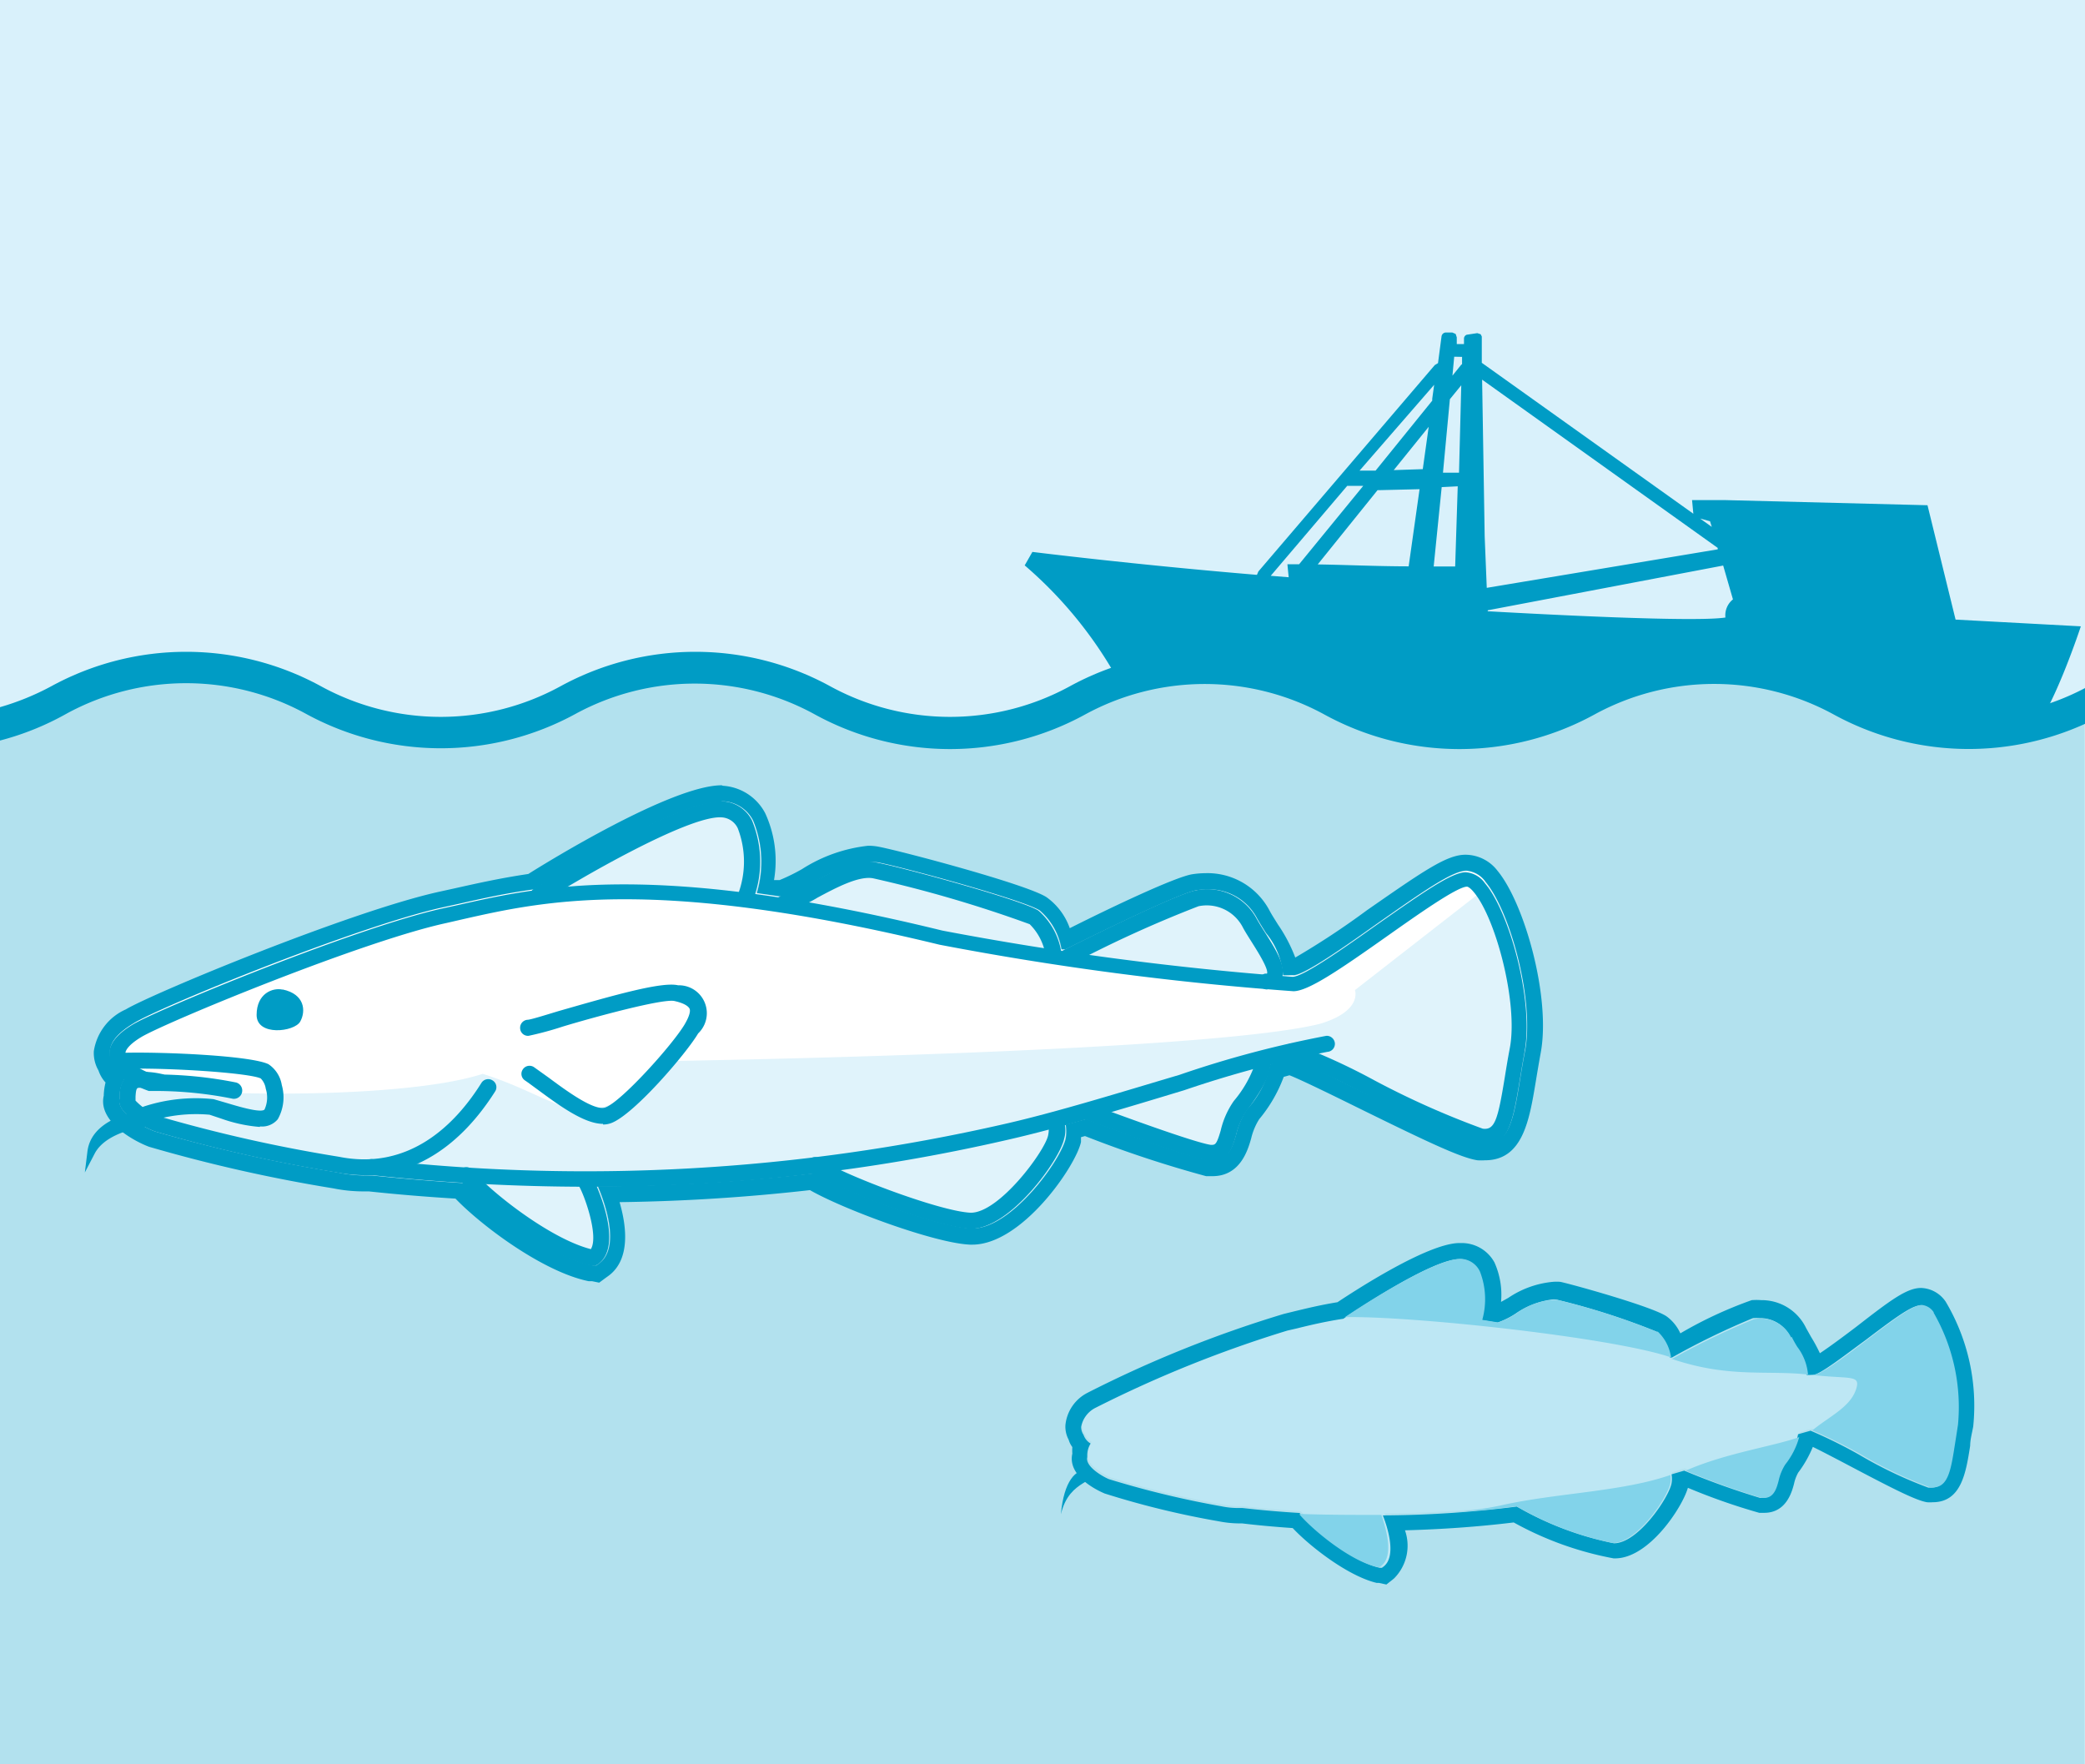 <svg xmlns="http://www.w3.org/2000/svg" xmlns:xlink="http://www.w3.org/1999/xlink" viewBox="0 0 130 110"><defs><style>.cls-1{fill:none;}.cls-2{clip-path:url(#clip-path);}.cls-3{isolation:isolate;}.cls-4{clip-path:url(#clip-path-2);}.cls-5{fill:#d9f1fb;}.cls-6{fill:#009cc5;}.cls-7{fill:#b2e1ee;}.cls-8{fill:#bde7f4;}.cls-9{fill:#fff;}.cls-10{fill:#e0f3fb;}.cls-11{fill:#82d3ea;}</style><clipPath id="clip-path" transform="translate(-1 -0.5)"><rect class="cls-1" width="132" height="111.5"/></clipPath><clipPath id="clip-path-2" transform="translate(-1 -0.5)"><rect class="cls-1" x="-32876.25" y="-32147.24" width="65535" height="65535"/></clipPath></defs><g id="Layer_2" data-name="Layer 2"><g id="Layer_1-2" data-name="Layer 1"><g class="cls-2"><g class="cls-3"><g class="cls-4"><rect class="cls-5" width="130" height="110"/><path class="cls-6" d="M117.9,46.57s3.61.14,9.54-.1c1.46-1.31,3.3-6.92,3.3-6.92l-7.81-.42L121.18,32l-12.6-.32-2.08,0,.08.85L93.39,23.12v-.64l0-1-.07-.14-.21-.07h0v0l-.66.1v0a.26.26,0,0,0-.17.23v.35h-.45l0-.42-.07-.21-.21-.09h-.39a.28.28,0,0,0-.28.24l-.22,1.67-.2.12-11,12.87-.09.21c-7.68-.64-14-1.43-14-1.43l-.48.84A26,26,0,0,1,72.21,46.1c2.92.28,45.69.47,45.69.47M108.58,39c-1.9.3-11.25-.19-14.82-.39v-.06l14.68-2.79.61,2.11a1.27,1.27,0,0,0-.47,1.13M81.35,36.49l-1.12-.09L85,30.79l1,0-4,4.89h-.73Zm9.07-12-.12.87,0,.12-3.53,4.36-1,0Zm1.74-1.74v.45l-.06.05-.54.67.11-1.18Zm-1.27,8.12,1-.05-.16,5-1.34,0Zm-4,.19.09,0h0L89.51,31l-.68,4.81c-1.89,0-4.14-.1-5.67-.12Zm2.82-1.31-1.81.06,2.18-2.7Zm2.26.22-1,0,.43-4.58.71-.87ZM107,32.83l.62.17.11.35Zm1.1,1.83,0,.09L93.7,37.15l-.13-3.21-.16-9.77Z" transform="translate(-1 -0.5)"/><path class="cls-7" d="M1,45.63a17,17,0,0,0,3.67-1.47,16.61,16.61,0,0,1,15.87,0h0a16.63,16.63,0,0,0,15.88,0,16.58,16.58,0,0,1,15.88,0h0a16.61,16.61,0,0,0,15.87,0h0a16.56,16.56,0,0,1,15.87,0h0a16.61,16.61,0,0,0,15.87,0h0a16.58,16.58,0,0,1,15.88,0h0a16.59,16.59,0,0,0,15.19.35v66H1Z" transform="translate(-1 -0.5)"/><path class="cls-6" d="M1,110.5H131V45.63a17.55,17.55,0,0,1-15.66-.58,15.55,15.55,0,0,0-14.93,0,17.53,17.53,0,0,1-16.83,0,15.58,15.58,0,0,0-14.93,0,17.53,17.53,0,0,1-16.83,0A15.56,15.56,0,0,0,36.9,45a17.53,17.53,0,0,1-16.83,0A15.58,15.58,0,0,0,5.14,45,17.39,17.39,0,0,1,1,46.67ZM1,44.59a16.2,16.2,0,0,0,3.19-1.3,17.53,17.53,0,0,1,16.83,0,15.56,15.56,0,0,0,14.92,0,17.53,17.53,0,0,1,16.83,0,15.58,15.58,0,0,0,14.93,0,17.53,17.53,0,0,1,16.83,0,15.56,15.56,0,0,0,14.92,0,17.53,17.53,0,0,1,16.83,0A15.58,15.58,0,0,0,131,43.4v67.1H1Z" transform="translate(-1 -0.5)"/><path class="cls-8" d="M121.48,82.34a1,1,0,0,0-.74-.46h0c-.55,0-1.66.84-3.43,2.18-1.2.91-2.83,2.15-3.25,2.15h0a3.36,3.36,0,0,1-.4,0,3.28,3.28,0,0,0-.66-1.73,6.85,6.85,0,0,1-.35-.63,2.11,2.11,0,0,0-2.33-1.14,46.75,46.75,0,0,0-5.06,2.45l0,0-.12,0a2.72,2.72,0,0,0-.84-1.62,44.1,44.1,0,0,0-6.25-2,4.27,4.27,0,0,0-2.55.86,5.08,5.08,0,0,1-1.12.55h0l-1-.16a4.77,4.77,0,0,0-.14-3,1.36,1.36,0,0,0-1.13-.8c-1.76-.11-7.24,3.59-7.29,3.63l0,0a28.1,28.1,0,0,0-2.9.6l-.6.14a74.17,74.17,0,0,0-11.93,4.8c-.59.38-.9.78-.92,1.19a.73.73,0,0,0,.15.5v0a1,1,0,0,0,.45.54,1.34,1.34,0,0,0-.21.72v.13c-.14.58,1,1.21,1.35,1.36a54.66,54.66,0,0,0,7,1.69,5.27,5.27,0,0,0,1.09.12h.25c1.22.14,2.4.23,3.56.31.75.93,3.24,3,5,3.41l.14,0,.11-.09c.8-.63.28-2.35-.05-3.19a68,68,0,0,0,8.35-.54,19.77,19.77,0,0,0,6,2.28h0c1.51,0,3.42-2.85,3.59-3.73a1.88,1.88,0,0,0,0-.57l.79-.24a48.71,48.71,0,0,0,4.73,1.71H111c.61,0,.77-.62.9-1.08a2.88,2.88,0,0,1,.4-1,4.14,4.14,0,0,0,.91-1.89c.28-.08.53-.16.78-.22a30.53,30.53,0,0,1,3,1.48,26.69,26.69,0,0,0,4.34,2.07h.2c.94,0,1.11-1.14,1.35-2.68,0-.37.12-.77.19-1.21a11.81,11.81,0,0,0-1.52-7" transform="translate(-1 -0.5)"/><path class="cls-6" d="M92,78h0c-2,0-6.64,3.05-7.61,3.69-1.06.17-1.95.39-2.74.58l-.61.15A73.67,73.67,0,0,0,68.8,87.34a2.54,2.54,0,0,0-1.37,2,1.72,1.72,0,0,0,.2.92,1.42,1.42,0,0,0,.23.46,3.11,3.11,0,0,0,0,.41h0c-.35,1.56,2,2.47,2,2.48A54.09,54.09,0,0,0,77,95.35a6.76,6.76,0,0,0,1.27.13h.18c1,.12,2,.21,3.15.29,1.09,1.16,3.46,3,5.24,3.42l.14,0,.46.1.37-.29.11-.09a2.89,2.89,0,0,0,.68-3c2.29-.06,4.56-.22,6.78-.49a20.59,20.59,0,0,0,6.23,2.24h.09c2.11,0,4.19-3.17,4.54-4.4a38.71,38.71,0,0,0,4.45,1.56l.31,0c1.38,0,1.73-1.32,1.86-1.82a2.49,2.49,0,0,1,.26-.69,7.2,7.2,0,0,0,.91-1.6c.56.27,1.72.88,2.46,1.27,2.71,1.43,4,2.07,4.66,2.18a2.11,2.11,0,0,0,.35,0c1.8,0,2.08-1.87,2.34-3.52,0-.37.11-.77.19-1.2a12.69,12.69,0,0,0-1.72-7.79,1.93,1.93,0,0,0-1.53-.85c-.88,0-1.88.74-4,2.39-.58.44-1.64,1.24-2.31,1.68a9.49,9.49,0,0,0-.54-1l-.32-.57a3.07,3.07,0,0,0-2.8-1.74,3.81,3.81,0,0,0-.59,0,25.77,25.77,0,0,0-4.45,2.07,2.66,2.66,0,0,0-.86-1.06c-.89-.61-5.9-2-6.62-2.15a2.61,2.61,0,0,0-.48,0,5.93,5.93,0,0,0-2.77,1l-.45.25a4.91,4.91,0,0,0-.41-2.46A2.32,2.32,0,0,0,92.15,78Zm0,1h.09a1.36,1.36,0,0,1,1.13.8,4.77,4.77,0,0,1,.14,3l1,.16h0a5.08,5.08,0,0,0,1.12-.55,5.22,5.22,0,0,1,2.27-.89,1.33,1.33,0,0,1,.28,0,44.1,44.1,0,0,1,6.25,2,2.72,2.72,0,0,1,.84,1.62h.12l0,0a46.75,46.75,0,0,1,5.06-2.46,2.77,2.77,0,0,1,.42,0,2.08,2.08,0,0,1,1.91,1.18,6.85,6.85,0,0,0,.35.63,3.19,3.19,0,0,1,.66,1.73,3.36,3.36,0,0,0,.4,0h0c.42,0,2-1.24,3.25-2.15,1.77-1.34,2.88-2.17,3.43-2.18h0a1,1,0,0,1,.73.46,11.81,11.81,0,0,1,1.52,7c-.07.44-.13.85-.19,1.21-.24,1.54-.41,2.69-1.35,2.69l-.2,0a26.69,26.69,0,0,1-4.34-2.07,30.53,30.53,0,0,0-3-1.48l-.78.22a4.2,4.2,0,0,1-.9,1.89,3.12,3.12,0,0,0-.41,1c-.12.46-.29,1.08-.9,1.08h-.16a48.82,48.82,0,0,1-4.73-1.7l-.79.23a1.61,1.61,0,0,1,0,.57c-.17.88-2.08,3.73-3.59,3.73h0a19.85,19.85,0,0,1-6.06-2.29,67.71,67.71,0,0,1-8.35.55c.33.83.85,2.56.05,3.19l-.11.08-.13,0c-1.73-.38-4.22-2.49-5-3.42-1.15-.07-2.33-.17-3.56-.31h-.25a5.14,5.14,0,0,1-1.08-.11,58.47,58.47,0,0,1-7-1.69c-.39-.16-1.49-.79-1.35-1.37v-.12a1.37,1.37,0,0,1,.21-.73,1,1,0,0,1-.44-.54v0a.89.89,0,0,1-.15-.5,1.67,1.67,0,0,1,.92-1.2,75.12,75.12,0,0,1,11.93-4.8l.61-.14c.84-.21,1.78-.43,2.89-.6l0,0S90.15,79,92,79" transform="translate(-1 -0.5)"/><path class="cls-9" d="M93.63,55.5a1.62,1.62,0,0,0-1.19-.69h0c-.88,0-2.68,1.26-5.54,3.28-1.93,1.37-4.57,3.24-5.25,3.24h0l-.64,0a4.67,4.67,0,0,0-1.07-2.61c-.21-.33-.41-.65-.57-.94A3.49,3.49,0,0,0,75.57,56c-1.19.2-7.47,3.34-8.18,3.69l-.06,0-.19,0a4,4,0,0,0-1.36-2.43c-1-.66-8.5-2.7-10.1-3-1.24-.24-2.77.58-4.13,1.3a7.79,7.79,0,0,1-1.8.81h0l-1.6-.24a6.74,6.74,0,0,0-.23-4.52,2.22,2.22,0,0,0-1.83-1.2c-2.85-.17-11.7,5.4-11.79,5.46l0,0c-1.81.25-3.31.59-4.68.9l-1,.22c-5.32,1.16-17.7,6.28-19.28,7.22-.95.58-1.45,1.18-1.48,1.8a1.12,1.12,0,0,0,.23.75v.07a1.56,1.56,0,0,0,.72.81,1.89,1.89,0,0,0-.34,1.09l0,.19c-.22.87,1.55,1.82,2.19,2A93.37,93.37,0,0,0,22,73.6a9,9,0,0,0,1.75.18c.13,0,.24,0,.36,0l.05,0c2,.21,3.89.36,5.75.48,1.22,1.39,5.24,4.57,8,5.13l.22,0,.18-.13c1.29-.94.46-3.54-.08-4.8a116.93,116.93,0,0,0,13.5-.82c1.57,1,7.67,3.36,9.79,3.44h.08c2.43,0,5.52-4.28,5.8-5.6a2.33,2.33,0,0,0,0-.86l1.28-.35c.68.25,6.38,2.38,7.65,2.56l.26,0c1,0,1.25-.93,1.45-1.63a4.6,4.6,0,0,1,.66-1.52,6.06,6.06,0,0,0,1.47-2.84c.44-.13.86-.24,1.25-.34.54.13,2.8,1.24,4.81,2.23,3.65,1.8,6.11,3,7,3.12l.32,0c1.51,0,1.8-1.72,2.18-4,.09-.55.19-1.16.31-1.82.59-3.16-.91-8.71-2.46-10.56" transform="translate(-1 -0.5)"/><path class="cls-10" d="M96.09,66.05c.57-3-.8-8.26-2.28-10.31l-8.33,6.49s.5,1.31-2.21,2.11c-7.43,1.81-40.46,2.31-40.46,2.31a6.72,6.72,0,0,1-3.71,2.71c-2.82,1-3.92-.6-8-1.91C26.35,69,14,68.93,8.6,68.11a2.44,2.44,0,0,0-.13.7l0,.18c-.22.88,1.55,1.83,2.19,2.06A95.51,95.51,0,0,0,22,73.6a9,9,0,0,0,1.75.18c.13,0,.24,0,.36,0l.05,0c2,.21,3.89.36,5.75.47,1.22,1.4,5.24,4.58,8,5.14l.22,0,.18-.13c1.29-1,.46-3.54-.08-4.8a119.22,119.22,0,0,0,13.5-.82c1.57,1,7.67,3.36,9.79,3.44h.08c2.44,0,5.52-4.29,5.8-5.61a2.27,2.27,0,0,0,0-.85l1.28-.36c.68.26,6.38,2.38,7.65,2.56l.26,0c1,0,1.25-.93,1.45-1.62a4.43,4.43,0,0,1,.66-1.52,6.08,6.08,0,0,0,1.47-2.85l1.25-.33a51.66,51.66,0,0,1,4.81,2.23c3.65,1.8,6.11,3,7,3.11l.32,0c1.51,0,1.8-1.72,2.18-4,.09-.56.19-1.17.31-1.83" transform="translate(-1 -0.5)"/><path class="cls-10" d="M81.63,61.33h0l-.64,0a4.67,4.67,0,0,0-1.07-2.61c-.21-.33-.41-.65-.57-.94A3.49,3.49,0,0,0,75.57,56c-1.19.2-7.47,3.34-8.18,3.69l-.06,0-.19,0a4,4,0,0,0-1.35-2.43c-1-.66-8.51-2.7-10.11-3-1.24-.24-2.77.58-4.13,1.3a7.79,7.79,0,0,1-1.8.81h0l-1.6-.24a6.74,6.74,0,0,0-.23-4.52,2.22,2.22,0,0,0-1.83-1.2c-2.85-.17-11.7,5.4-11.79,5.46l0,0s5.72-.74,16.36,1.36,28.14,5.13,31,4" transform="translate(-1 -0.5)"/><path class="cls-11" d="M91.87,94.77q2-.13,3.69-.36a20,20,0,0,0,6,2.29h0c1.51,0,3.42-2.85,3.59-3.73a1.81,1.81,0,0,0,0-.51c-3,1.05-7.1,1.12-10.49,1.88a22,22,0,0,1-2.92.43m-9.72.15c.86,1,3.2,2.93,4.86,3.28l.14,0,.11-.08c.79-.63.29-2.32,0-3.17-1.7,0-3.41,0-5.07-.06m28.65-1H111c.61,0,.78-.62.9-1.08a3.12,3.12,0,0,1,.41-1,4.82,4.82,0,0,0,.87-1.71c-1.58.57-4.61,1-7.07,2.09a48.82,48.82,0,0,0,4.73,1.7m1.84-10a2.11,2.11,0,0,0-2.33-1.14,46.75,46.75,0,0,0-5.06,2.45l0,0-.12,0c3.6,1.24,6,.71,8.56,1a3.3,3.3,0,0,0-.67-1.73,6.85,6.85,0,0,1-.35-.63m-8.38-.3a44.1,44.1,0,0,0-6.25-2,4.29,4.29,0,0,0-2.55.86,5.28,5.28,0,0,1-1.11.55h0l-1-.16a4.77,4.77,0,0,0-.14-3,1.36,1.36,0,0,0-1.13-.8c-1.76-.11-7.24,3.59-7.29,3.63l0,0c4.15-.09,16.74,1.27,20.33,2.51a2.72,2.72,0,0,0-.84-1.62m17.22-1.19a1,1,0,0,0-.74-.46h0c-.55,0-1.66.84-3.43,2.18-1.2.91-2.83,2.15-3.25,2.15h0a3.36,3.36,0,0,1-.4,0c2.57.34,3.34-.07,2.95,1S115,88.85,114,89.68a30.53,30.53,0,0,1,3,1.48,26.69,26.69,0,0,0,4.34,2.07h.2c.94,0,1.11-1.14,1.35-2.68.06-.36.12-.77.19-1.21a11.81,11.81,0,0,0-1.52-7" transform="translate(-1 -0.5)"/><path class="cls-6" d="M67.15,94.91c.17-2.06.95-2.88,1.64-2.71.86.82-1.12.41-1.64,2.71" transform="translate(-1 -0.5)"/><path class="cls-6" d="M37.64,74.49a127.11,127.11,0,0,1-13.53-.73.49.49,0,0,1-.45-.55.5.5,0,0,1,.55-.44,117.22,117.22,0,0,0,39.41-2.19c3.23-.73,7.32-2,10.93-3.07a65.46,65.46,0,0,1,9.15-2.43.51.51,0,0,1,.53.47.5.5,0,0,1-.47.53,68.4,68.4,0,0,0-8.92,2.39c-3.63,1.1-7.74,2.35-11,3.09a114.79,114.79,0,0,1-26.2,2.93" transform="translate(-1 -0.5)"/><path class="cls-6" d="M93.6,71.91a1.77,1.77,0,0,1-.32,0c-.91-.13-3.37-1.32-7-3.12a48.34,48.34,0,0,0-4.82-2.23.5.5,0,0,1,.2-1,39.27,39.27,0,0,1,5.06,2.31,52.67,52.67,0,0,0,6.73,3c.75.1.94-.55,1.37-3.18.09-.56.19-1.18.32-1.86.52-2.78-.87-8.08-2.25-9.71-.23-.28-.38-.34-.42-.34-.62,0-3.14,1.79-5,3.1-3,2.12-4.9,3.41-5.82,3.42h0a190,190,0,0,1-22.07-2.9C41.86,55.1,34.9,56.67,29.82,57.82l-1,.23c-5.25,1.14-17.43,6.17-19,7.1-.93.56-1,.92-1,1l.06.13.47.35-.17.16a6,6,0,0,0,1.37.7,25.59,25.59,0,0,1,5.17.5.5.5,0,0,1-.27,1,24.31,24.31,0,0,0-5-.47l-.17,0c-.34-.12-2.05-.77-2.23-1.54v-.07a1.17,1.17,0,0,1-.23-.75c0-.62.53-1.23,1.48-1.8,1.58-.94,14-6.06,19.28-7.22l1-.22c5.17-1.17,12.26-2.78,30.18,1.6a193.19,193.19,0,0,0,21.83,2.88h0c.68,0,3.32-1.87,5.25-3.24,2.86-2,4.66-3.27,5.54-3.28a1.61,1.61,0,0,1,1.21.69c1.55,1.85,3.06,7.4,2.46,10.55-.12.67-.22,1.28-.31,1.83-.39,2.32-.67,4-2.18,4" transform="translate(-1 -0.5)"/><path class="cls-6" d="M9.42,69.23h0Zm14.25,4.54A9.2,9.2,0,0,1,22,73.6a95.51,95.51,0,0,1-11.31-2.55C10,70.82,8.23,69.87,8.45,69l0-.18c0-.38.09-1.39,1.15-1.49a5.44,5.44,0,0,1,1.49.13.48.48,0,0,1,.39.58.5.5,0,0,1-.59.4,5.34,5.34,0,0,0-1.19-.12c-.15,0-.22,0-.25.56l0,.24a4.07,4.07,0,0,0,1.53,1,93.18,93.18,0,0,0,11.15,2.5c4.38.88,7.26-2,8.89-4.61a.5.5,0,0,1,.69-.15.49.49,0,0,1,.16.69c-2.17,3.42-5,5.23-8.2,5.23" transform="translate(-1 -0.5)"/><path class="cls-6" d="M17.19,70.76a9.3,9.3,0,0,1-2.37-.51L14.07,70a9.46,9.46,0,0,0-3.75.42.51.51,0,0,1-.64-.31.5.5,0,0,1,.31-.63,10.43,10.43,0,0,1,4.33-.45l.79.23c.64.19,2.13.65,2.38.42a1.79,1.79,0,0,0,.08-1.3,1.15,1.15,0,0,0-.31-.64c-.68-.34-5.69-.69-8.63-.6a.5.5,0,1,1,0-1c2.48-.07,8,.17,9.11.71a1.93,1.93,0,0,1,.83,1.3,2.78,2.78,0,0,1-.25,2.13,1.27,1.27,0,0,1-1.1.45" transform="translate(-1 -0.5)"/><path class="cls-6" d="M38.12,79.42l-.22,0c-2.92-.59-7.17-4-8.19-5.32a.5.5,0,1,1,.79-.61c.89,1.13,4.69,4.21,7.34,4.89.51-.82-.41-3.42-.78-4a.49.49,0,0,1,.13-.69.49.49,0,0,1,.7.14c.22.32,2.07,4.26.41,5.48Z" transform="translate(-1 -0.5)"/><path class="cls-6" d="M61.59,77.11h-.08c-2.21-.09-8.78-2.63-10-3.57a.5.5,0,0,1,.62-.79c1.05.83,7.41,3.28,9.4,3.36h0c1.78,0,4.61-3.83,4.82-4.82.09-.43,0-.61,0-.67a.5.5,0,0,1,.14-.69.51.51,0,0,1,.7.14,1.86,1.86,0,0,1,.16,1.43c-.28,1.32-3.37,5.61-5.8,5.61" transform="translate(-1 -0.5)"/><path class="cls-6" d="M76.62,72.87l-.26,0c-1.33-.19-7.46-2.49-7.72-2.59a.5.5,0,0,1,.35-.94c1.75.66,6.5,2.4,7.51,2.54.27,0,.35,0,.61-.89a5.29,5.29,0,0,1,.82-1.85A7.19,7.19,0,0,0,79.19,67a.49.49,0,0,1-.21-.48.5.5,0,0,1,.56-.43.77.77,0,0,1,.61.46c.23.57-.25,1.65-1.42,3.2a4.6,4.6,0,0,0-.66,1.52c-.2.7-.47,1.63-1.45,1.63" transform="translate(-1 -0.5)"/><path class="cls-6" d="M47.49,57,47.25,57A.51.51,0,0,1,47,56.3a5.78,5.78,0,0,0,0-4.16,1.18,1.18,0,0,0-1-.68c-2.07-.15-9.19,4-11.17,5.29a.5.5,0,0,1-.69-.14.49.49,0,0,1,.14-.69c.08-.06,8.93-5.61,11.79-5.46a2.17,2.17,0,0,1,1.82,1.2,6.72,6.72,0,0,1,0,5.12.53.53,0,0,1-.44.26" transform="translate(-1 -0.5)"/><path class="cls-6" d="M66.7,60.54a.51.51,0,0,1-.5-.42,3.47,3.47,0,0,0-1-2,79.21,79.21,0,0,0-9.76-2.86c-.89-.17-2.32.59-3.46,1.2a8.72,8.72,0,0,1-2.09.92.5.5,0,0,1-.19-1,8,8,0,0,0,1.81-.81c1.35-.72,2.88-1.54,4.12-1.3,1.6.3,9.07,2.34,10.11,3A4.33,4.33,0,0,1,67.19,60a.49.49,0,0,1-.41.57Z" transform="translate(-1 -0.5)"/><path class="cls-6" d="M80,62.19a.5.5,0,0,1-.49-.4.49.49,0,0,1,.38-.59l.11,0c.11-.28-.6-1.4-.94-1.94-.22-.35-.44-.69-.6-1A2.53,2.53,0,0,0,75.73,57a74.14,74.14,0,0,0-7.89,3.59.5.5,0,1,1-.45-.89c.71-.36,7-3.5,8.18-3.69a3.49,3.49,0,0,1,3.76,1.73c.16.29.36.61.57.94.68,1.08,1.33,2.11,1,2.86a1.06,1.06,0,0,1-.81.62Z" transform="translate(-1 -0.5)"/><path class="cls-6" d="M38.6,70.57c-1.17,0-2.72-1.14-4-2.08-.33-.24-.62-.46-.87-.63a.49.49,0,0,1-.13-.69.5.5,0,0,1,.69-.14l.91.65c1,.74,2.87,2.14,3.56,1.86,1-.38,4.14-3.86,4.92-5.16.38-.64.36-.91.31-1s-.22-.31-.94-.47-5,1-6.95,1.59a20.68,20.68,0,0,1-2.14.58.49.49,0,0,1-.53-.47.5.5,0,0,1,.46-.53c.18,0,1.07-.28,1.93-.54,3.49-1,6.45-1.85,7.46-1.61a1.74,1.74,0,0,1,1.25,3c-.73,1.24-4,5.06-5.42,5.59a1.44,1.44,0,0,1-.51.09" transform="translate(-1 -0.5)"/><path class="cls-6" d="M18.62,62.2C18,62.06,17,62.44,17,63.78s2.36,1.06,2.72.41.29-1.71-1.1-2" transform="translate(-1 -0.5)"/><path class="cls-6" d="M46,49.46h0c-3.12,0-10.87,4.78-12.06,5.53-1.76.26-3.22.59-4.52.88l-1,.22c-5.53,1.21-17.92,6.35-19.57,7.34a3.41,3.41,0,0,0-2,2.61,2.18,2.18,0,0,0,.29,1.2,2.08,2.08,0,0,0,.44.75,3.92,3.92,0,0,0-.11.76v.06h0C7.09,70.43,9.38,71.66,10.3,72a95.87,95.87,0,0,0,11.48,2.59,9.47,9.47,0,0,0,1.92.19H24c1.68.18,3.45.33,5.4.45,1.6,1.67,5.45,4.57,8.31,5.15l.21,0,.44.09.35-.26.18-.13c1.43-1,1.19-3.09.74-4.63A118.3,118.3,0,0,0,51.5,74.7c2.07,1.19,7.8,3.32,10,3.4h.12c3.1,0,6.46-4.9,6.78-6.4,0-.1,0-.2,0-.3l.25-.07a72.23,72.23,0,0,0,7.55,2.5l.4,0c1.74,0,2.21-1.65,2.41-2.35a3.94,3.94,0,0,1,.5-1.2,9,9,0,0,0,1.53-2.64l.36-.1c.77.3,3,1.4,4.4,2.09,4.21,2.07,6.3,3.06,7.32,3.21a3.59,3.59,0,0,0,.47,0c2.35,0,2.76-2.48,3.16-4.87.09-.55.19-1.15.31-1.81.65-3.44-1-9.33-2.69-11.37a2.53,2.53,0,0,0-2-1c-1.16,0-2.6,1-6.14,3.46a49.4,49.4,0,0,1-4.47,2.95,9.7,9.7,0,0,0-1.08-2.06c-.21-.34-.4-.63-.53-.88a4.37,4.37,0,0,0-4-2.32,5.69,5.69,0,0,0-.83.07c-1.06.18-4.92,2-7.62,3.36a4,4,0,0,0-1.46-1.94c-1.29-.82-9.09-2.88-10.46-3.14a3.42,3.42,0,0,0-.65-.06,9.56,9.56,0,0,0-4.13,1.46,12.34,12.34,0,0,1-1.39.68l-.35,0a7.1,7.1,0,0,0-.55-4.17,3.2,3.2,0,0,0-2.64-1.71Zm0,1h.13a2.21,2.21,0,0,1,1.83,1.2,6.74,6.74,0,0,1,.23,4.52l1.6.23h0a8,8,0,0,0,1.81-.81,8.71,8.71,0,0,1,3.66-1.34,2.32,2.32,0,0,1,.46,0c1.6.3,9.07,2.34,10.11,3a4.06,4.06,0,0,1,1.36,2.43l.18,0,.06,0c.71-.35,7-3.49,8.18-3.69a4.91,4.91,0,0,1,.67-.05,3.37,3.37,0,0,1,3.09,1.78c.16.29.36.61.57.94A4.67,4.67,0,0,1,81,61.3l.64,0h0c.68,0,3.32-1.87,5.25-3.24,2.86-2,4.66-3.27,5.54-3.28h0a1.62,1.62,0,0,1,1.19.69c1.55,1.85,3.06,7.4,2.47,10.55-.13.66-.23,1.27-.32,1.83-.38,2.32-.66,4-2.17,4a1.83,1.83,0,0,1-.33,0c-.9-.13-3.37-1.32-7-3.12-2-1-4.27-2.1-4.81-2.23l-1.25.34a6,6,0,0,1-1.47,2.84,4.77,4.77,0,0,0-.66,1.53c-.2.69-.47,1.62-1.45,1.62l-.25,0c-1.28-.18-7-2.31-7.66-2.56l-1.27.35a2.58,2.58,0,0,1,0,.86c-.28,1.32-3.36,5.61-5.8,5.61h-.08c-2.12-.09-8.22-2.41-9.78-3.44a119.77,119.77,0,0,1-13.51.81c.54,1.26,1.37,3.86.08,4.81l-.18.13-.21,0c-2.8-.56-6.83-3.73-8-5.13-1.86-.12-3.77-.27-5.75-.48h-.05l-.35,0A8.42,8.42,0,0,1,22,73.59a97,97,0,0,1-11.31-2.54C10,70.82,8.24,69.86,8.46,69v-.18a1.92,1.92,0,0,1,.34-1.09,1.62,1.62,0,0,1-.72-.82v-.06a1.14,1.14,0,0,1-.23-.76c0-.62.53-1.22,1.48-1.79,1.58-1,14-6.07,19.28-7.23l1-.22c1.37-.31,2.87-.65,4.68-.9l0,0c.08,0,8.66-5.45,11.65-5.45" transform="translate(-1 -0.5)"/><path class="cls-6" d="M6.7,72.33c.08-.65.49-1.75,2.93-2.32a4.77,4.77,0,0,1,.81.49s-2.85.2-3.74,1.83" transform="translate(-1 -0.5)"/><path class="cls-6" d="M9.6,70.28a5.7,5.7,0,0,0-1.54.58,7.34,7.34,0,0,1,1.68-.52ZM6.29,73.6l.16-1.3c.15-1.23,1.2-2.08,3.12-2.53l.08,0,.08,0a5.87,5.87,0,0,1,.87.52l.51.4-.65,0s-2.72.21-3.54,1.7Z" transform="translate(-1 -0.5)"/></g></g></g></g></g></svg>